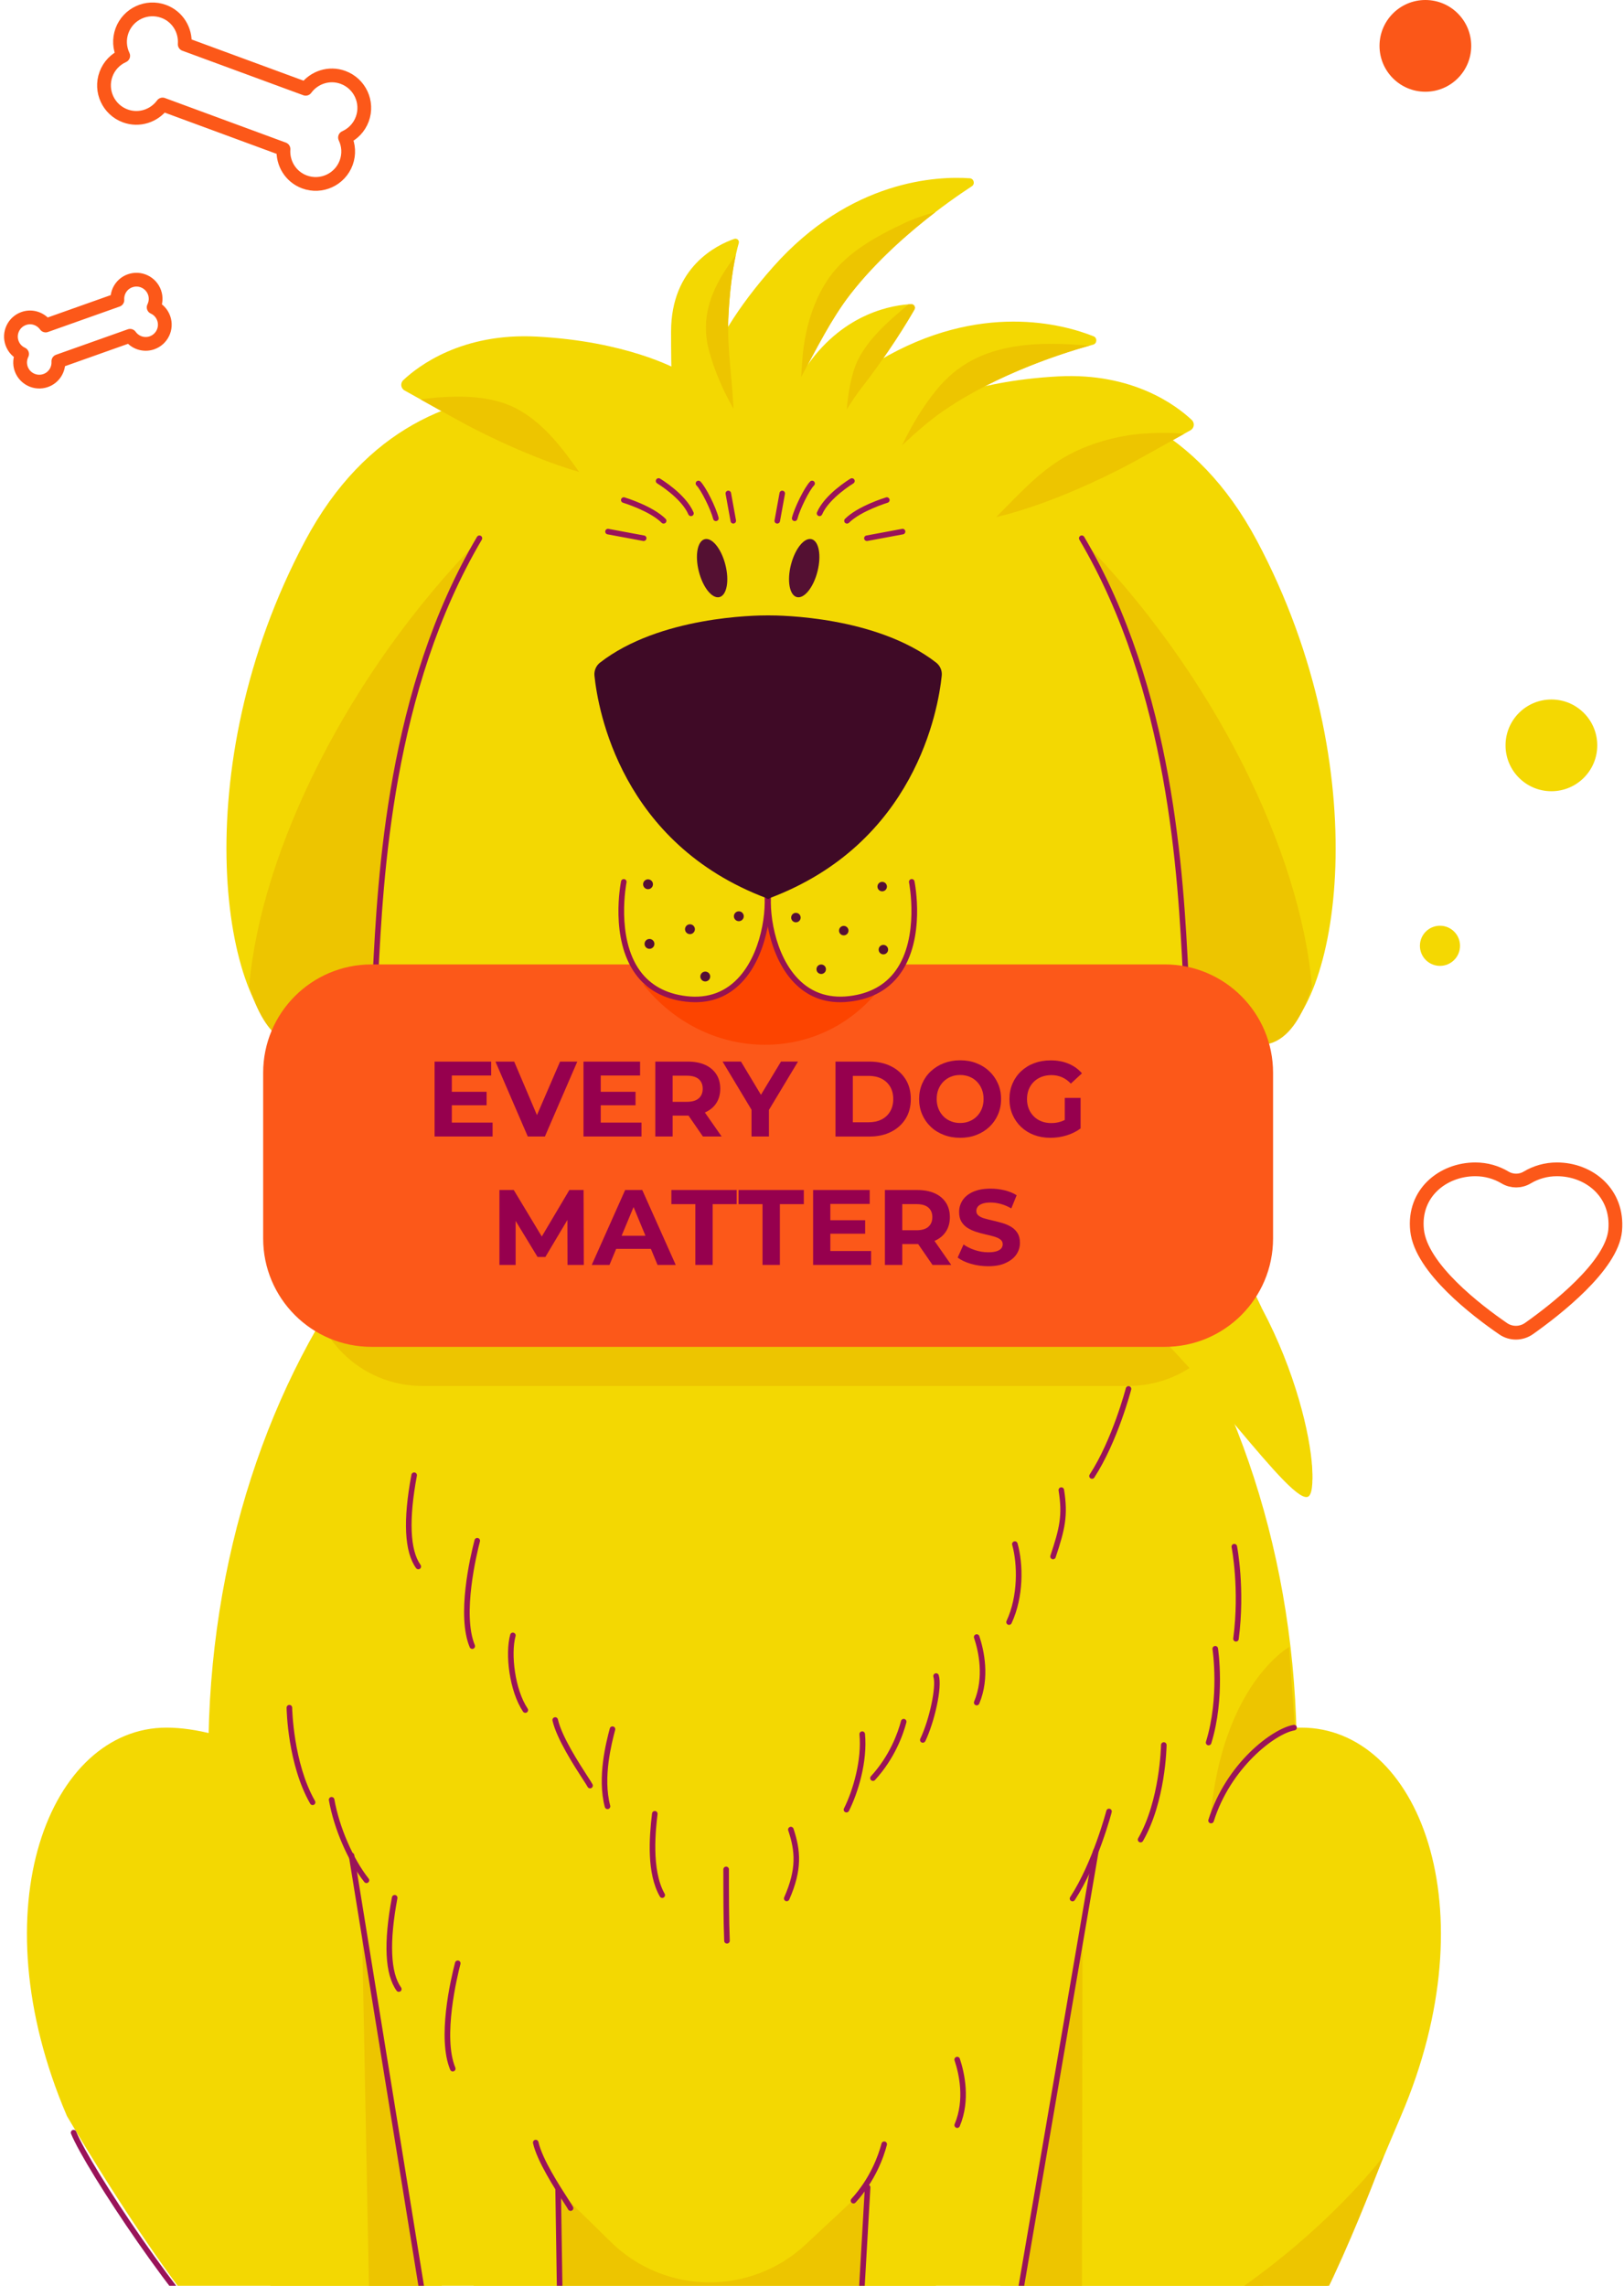 <?xml version="1.0" encoding="utf-8"?>
<svg version="1.1" id="Layer_1" xmlns="http://www.w3.org/2000/svg" xmlns:xlink="http://www.w3.org/1999/xlink" x="0px" y="0px"
	 viewBox="0 0 425 598" style="enable-background:new 0 0 425 598;" xml:space="preserve">
<style type="text/css">
	.st0{clip-path:url(#SVGID_00000019651388198383652590000007503383121113209267_);}
	.st1{fill:#F3D802;}
	.st2{fill:#EDC500;}
	.st3{fill:#991359;}
	.st4{fill:none;stroke:#991359;stroke-width:1.673;stroke-linecap:round;stroke-miterlimit:10;}
	.st5{fill:#FC5819;}
	.st6{fill:#FC4400;}
	.st7{fill:#961251;}
	.st8{fill:#550F34;}
	.st9{fill:#541032;}
	.st10{fill:#3F0A26;}
	
		.st11{clip-path:url(#SVGID_00000019651388198383652590000007503383121113209267_);fill:none;stroke:#FC5819;stroke-width:3.599;stroke-linecap:round;stroke-linejoin:round;stroke-miterlimit:10;}
	
		.st12{clip-path:url(#SVGID_00000019651388198383652590000007503383121113209267_);fill-rule:evenodd;clip-rule:evenodd;fill:#F4D802;}
	
		.st13{clip-path:url(#SVGID_00000019651388198383652590000007503383121113209267_);fill-rule:evenodd;clip-rule:evenodd;fill:#FB5718;}
	.st14{fill:#96004E;}
</style>
<g>
	<defs>
		<rect id="SVGID_1_" width="425" height="598"/>
	</defs>
	<clipPath id="SVGID_00000026133692068410530680000014933172812585672092_">
		<use xlink:href="#SVGID_1_"  style="overflow:visible;"/>
	</clipPath>
	<g id="DOG" style="clip-path:url(#SVGID_00000026133692068410530680000014933172812585672092_);">
		<path class="st1" d="M339.36,459.13c0,102.89,33.51,185.08-142.42,186.29c-155.98,1.09-142.41-83.4-142.41-186.29
			s63.76-186.29,142.42-186.29S339.36,356.25,339.36,459.13z"/>
		<path class="st2" d="M165.07,624.46l-18.9-15.5v-35.83l13.73,13.45c14.09,13.8,36.54,14.06,50.95,0.61l15.92-14.87l-2.44,43.81
			l-18.77,11.29C192.8,635.1,176.58,633.91,165.07,624.46z"/>
		<path class="st1" d="M139.64,306.53c3.11,10.03-19.06,13.11-32.38,19.99c-8.89,4.59-16.66,7.67-20.84,9.21
			c-1.32,0.49-2.59-0.83-2.06-2.13c2.79-6.81,10.53-22.4,25.11-29.14C128.39,295.72,136.73,297.11,139.64,306.53z"/>
		<path class="st1" d="M265.45,307.2c-5.15,13.23,12.58,23.35,28.91,35.34c17.96,13.19,44.29,52.76,48.2,48.85
			s-4.52-50.96-33.87-75.56C287.11,297.74,270.28,294.79,265.45,307.2z"/>
		<path class="st1" d="M133.47,542.52c0,50.73-38.87,78.82-49.51,86.42s-39.52-29.75-66.44-75.34
			c-23.45-54.72-4.34-101.62,26.06-101.62C73.98,451.97,133.47,491.79,133.47,542.52z"/>
		<path class="st3" d="M81.81,472.24c-0.25,0-0.5-0.13-0.63-0.36c-5.89-10.25-6.17-24.5-6.18-25.1c-0.01-0.4,0.31-0.73,0.72-0.74
			h0.01c0.4,0,0.72,0.32,0.73,0.72c0,0.14,0.28,14.48,5.98,24.4c0.2,0.35,0.08,0.79-0.27,0.99
			C82.06,472.21,81.94,472.24,81.81,472.24z"/>
		<path class="st1" d="M250.67,542.52c0,50.73,24.64,91.85,55.04,91.85s40.92-34.15,60.91-80.77
			c23.45-54.72,4.34-101.62-26.06-101.62C310.16,451.97,250.67,491.79,250.67,542.52z"/>
		<path class="st1" d="M115.88,626.55c0,15.63-19.99,18.24-41.04,18.24s-37.78,0.72-37.78-5.21c0-5.94,16.08-26.06,37.13-26.06
			C95.24,613.52,115.88,620.61,115.88,626.55z"/>
		<path class="st1" d="M267.98,628.83c0,15.63,19.99,18.24,41.04,18.24c21.05,0,37.78,0.72,37.78-5.21
			c0-5.94-16.08-26.06-37.13-26.06S267.98,622.89,267.98,628.83z"/>
		<path class="st1" d="M147.15,642.83c-2.6,6.51-5.86,18.89-19.54,23.45c-10.92,3.64-33.57,3.3-33.87-0.65
			c-1.3-16.94,10.53-20.47,15.63-33.22c6.51-16.28,19.19-48.26,24.75-50.16c8.38-2.85,12.38,9.28,12.87,26.87
			C147.3,620.31,151.44,632.09,147.15,642.83z"/>
		<path class="st2" d="M337.35,430.91c0,0-17.59,9.77-20.63,45.16c8.9-22.15,22.15-24.1,22.15-24.1L337.35,430.91z"/>
		<path class="st2" d="M362.11,564.01c0,0-18.67,25.19-53.41,44.73c18.46,7.82,23.23,14.11,23.23,14.11
			C343.43,614.82,362.11,564.01,362.11,564.01z"/>
		<path class="st1" d="M222.71,643.27c2.6,6.51,3.19,13.25,16.5,20.19c10.21,5.33,31.9,6.12,32.2,2.17
			c1.3-16.94-10.53-20.47-15.63-33.22c-6.51-16.28-14.81-54.29-20.37-56.18c-9.07-3.09-10.98,18.9-10.75,37.13
			C224.79,623.52,218.93,633.82,222.71,643.27z"/>
		<path class="st2" d="M94.71,503.11l0.68,35.16l2.03,104.79c7.6-0.43,11.29-6.41,11.29-6.41l6.73-6.41L94.71,503.11z"/>
		<path class="st2" d="M283.29,503.98l-0.22,140.59c-8.14-1.19-13.9-4.99-13.9-4.99l-8.9,0.87L283.29,503.98z"/>
		<path class="st3" d="M60.08,615.77c-0.17,0-0.33-0.06-0.47-0.17c-11.97-10.19-37.15-47.91-41.02-57.38
			c-0.15-0.37,0.03-0.8,0.4-0.95c0.37-0.15,0.8,0.03,0.95,0.4c3.84,9.38,28.77,46.74,40.62,56.83c0.31,0.26,0.34,0.72,0.08,1.02
			C60.49,615.68,60.28,615.77,60.08,615.77z"/>
		<path class="st3" d="M37.06,638.13c-0.11,0-0.23-0.03-0.34-0.08c-0.35-0.19-0.49-0.63-0.3-0.98
			c10.43-19.78,36.18-29.13,36.44-29.22c0.38-0.13,0.79,0.06,0.93,0.44c0.13,0.38-0.06,0.79-0.44,0.93
			c-0.25,0.09-25.48,9.26-35.64,28.53C37.57,637.99,37.32,638.13,37.06,638.13z"/>
		<path class="st3" d="M37.93,642.69c-0.19,0-0.38-0.08-0.52-0.22c-0.28-0.29-0.27-0.75,0.02-1.03l10.86-10.42
			c0.29-0.28,0.75-0.27,1.03,0.02c0.28,0.29,0.27,0.75-0.02,1.03l-10.86,10.42C38.29,642.62,38.11,642.69,37.93,642.69z"/>
		<path class="st3" d="M42.49,644.21c-0.18,0-0.36-0.07-0.5-0.2c-0.29-0.28-0.3-0.74-0.02-1.03l9.99-10.42
			c0.28-0.29,0.74-0.3,1.03-0.02c0.29,0.28,0.3,0.74,0.02,1.03l-9.99,10.42C42.87,644.14,42.68,644.21,42.49,644.21z"/>
		<path class="st3" d="M344.74,644.43c-0.18,0-0.36-0.07-0.5-0.2l-10.86-10.42c-0.29-0.28-0.3-0.74-0.02-1.03
			c0.28-0.29,0.74-0.3,1.03-0.02l10.86,10.42c0.29,0.28,0.3,0.74,0.02,1.03C345.12,644.35,344.93,644.43,344.74,644.43z"/>
		<path class="st3" d="M338.22,646.82c-0.18,0-0.36-0.07-0.5-0.2l-10.42-9.99c-0.29-0.28-0.3-0.74-0.02-1.03
			c0.28-0.29,0.74-0.3,1.03-0.02l10.42,9.99c0.29,0.28,0.3,0.74,0.02,1.03C338.6,646.74,338.41,646.82,338.22,646.82z"/>
		<path class="st3" d="M103.72,642.04c-0.19,0-0.38-0.08-0.53-0.23c-0.28-0.29-0.26-0.75,0.03-1.03l11.45-10.81L91.28,485.53
			c-0.06-0.4,0.21-0.77,0.6-0.83c0.39-0.07,0.77,0.21,0.83,0.6l23.51,145.21l-12.01,11.34C104.08,641.97,103.9,642.04,103.72,642.04
			z"/>
		<path class="st3" d="M147.15,643.56c-0.4,0-0.72-0.32-0.73-0.72l-1.09-70.13c-0.01-0.4,0.31-0.73,0.72-0.74
			c0.42-0.02,0.73,0.32,0.74,0.72l1.09,70.13c0.01,0.4-0.31,0.73-0.72,0.74H147.15z"/>
		<path class="st3" d="M93.73,665.71c-0.17,0-0.35-0.06-0.49-0.19c-0.3-0.27-0.32-0.73-0.05-1.03l11.73-13.03
			c0.27-0.3,0.73-0.32,1.03-0.05c0.3,0.27,0.32,0.73,0.05,1.03l-11.73,13.03C94.13,665.62,93.93,665.71,93.73,665.71z"/>
		<path class="st3" d="M98.94,668.75c-0.17,0-0.34-0.06-0.47-0.18c-0.3-0.26-0.34-0.72-0.08-1.02l10.42-12.16
			c0.26-0.3,0.72-0.34,1.02-0.08s0.34,0.72,0.08,1.02L99.5,668.49C99.35,668.66,99.15,668.75,98.94,668.75z"/>
		<path class="st3" d="M271.13,667.23c-0.2,0-0.4-0.08-0.54-0.24l-11.72-13.03c-0.27-0.3-0.24-0.76,0.05-1.03
			c0.3-0.27,0.76-0.24,1.03,0.05l11.72,13.03c0.27,0.3,0.24,0.76-0.05,1.03C271.48,667.16,271.3,667.23,271.13,667.23z"/>
		<path class="st3" d="M264.18,668.75c-0.2,0-0.41-0.09-0.55-0.25l-10.42-12.16c-0.26-0.31-0.23-0.76,0.08-1.02s0.76-0.23,1.02,0.08
			l10.42,12.16c0.26,0.31,0.23,0.76-0.08,1.02C264.52,668.69,264.35,668.75,264.18,668.75z"/>
		<path class="st3" d="M260.06,640.95c-0.04,0-0.08,0-0.12-0.01c-0.4-0.07-0.66-0.44-0.59-0.84l26.71-155.9
			c0.07-0.4,0.44-0.66,0.84-0.59s0.66,0.44,0.59,0.84l-26.71,155.9C260.71,640.7,260.4,640.95,260.06,640.95z"/>
		<path class="st3" d="M222.93,644.64c-0.01,0-0.03,0-0.04,0c-0.4-0.02-0.71-0.37-0.68-0.77l4.12-71.65c0.02-0.4,0.39-0.7,0.77-0.68
			c0.4,0.02,0.71,0.37,0.68,0.77l-4.12,71.65C223.63,644.35,223.31,644.64,222.93,644.64z"/>
		<path class="st3" d="M331.69,623.34c-0.32,0-0.73-0.32-1.56-0.97c-3.04-2.37-12.29-9.59-21.25-12.95
			c-0.38-0.14-0.57-0.56-0.42-0.93c0.14-0.38,0.56-0.57,0.94-0.42c9.17,3.44,18.55,10.76,21.63,13.17c0.11,0.09,0.22,0.17,0.32,0.25
			c0.16,0.02,0.32,0.08,0.45,0.21c0.38,0.38,0.84,0.84,0.37,1.37C332,623.25,331.86,623.34,331.69,623.34z"/>
		<path class="st3" d="M316.94,477.02c-0.07,0-0.14-0.01-0.22-0.03c-0.38-0.12-0.6-0.53-0.48-0.91
			c4.65-14.83,16.79-23.9,22.29-24.82c0.4-0.07,0.77,0.2,0.84,0.6s-0.2,0.77-0.6,0.84c-5.03,0.84-16.73,9.76-21.14,23.82
			C317.54,476.82,317.25,477.02,316.94,477.02z"/>
		<path class="st4" d="M186.23,374.24"/>
		<path class="st3" d="M323.46,429.47c-0.03,0-0.06,0-0.09-0.01c-0.4-0.05-0.68-0.42-0.63-0.81c1.7-12.96-0.41-23.76-0.43-23.87
			c-0.08-0.39,0.18-0.78,0.57-0.85s0.78,0.18,0.85,0.57c0.02,0.11,2.17,11.13,0.44,24.34C324.13,429.2,323.82,429.47,323.46,429.47z
			"/>
		<path class="st3" d="M316.29,456.61c-0.07,0-0.14-0.01-0.21-0.03c-0.38-0.12-0.6-0.52-0.48-0.91c3.6-11.64,1.73-24.09,1.71-24.21
			c-0.06-0.4,0.21-0.77,0.61-0.83c0.39-0.07,0.77,0.21,0.83,0.61c0.02,0.13,1.94,12.9-1.76,24.86
			C316.89,456.41,316.6,456.61,316.29,456.61z"/>
		<path class="st3" d="M298.49,482.01c-0.12,0-0.25-0.03-0.36-0.1c-0.35-0.2-0.47-0.64-0.27-0.99c5.7-9.92,5.98-24.26,5.98-24.4
			c0.01-0.4,0.33-0.72,0.73-0.72h0.01c0.4,0.01,0.72,0.34,0.72,0.74c-0.01,0.6-0.29,14.85-6.18,25.1
			C298.98,481.88,298.74,482.01,298.49,482.01z"/>
		<path class="st3" d="M280.68,497.43c-0.14,0-0.27-0.04-0.4-0.12c-0.34-0.22-0.43-0.67-0.21-1c5.95-9.13,9.42-22.45,9.46-22.58
			c0.1-0.39,0.49-0.63,0.88-0.52c0.39,0.1,0.62,0.5,0.52,0.88c-0.03,0.14-3.57,13.68-9.65,23.01
			C281.15,497.31,280.92,497.43,280.68,497.43z"/>
		<path class="st3" d="M250.5,556.71c-0.09,0-0.19-0.02-0.28-0.06c-0.37-0.16-0.54-0.58-0.39-0.95c2.68-6.39,1.14-13.17-0.02-16.64
			c-0.13-0.38,0.08-0.79,0.46-0.92s0.79,0.08,0.92,0.46c1.22,3.67,2.84,10.83-0.02,17.66C251.05,556.54,250.79,556.71,250.5,556.71z
			"/>
		<path class="st3" d="M149.32,578.42c-0.27,0-0.52-0.15-0.65-0.4c-0.12-0.25-0.59-0.97-1.18-1.88c-2.26-3.48-6.95-10.73-8-15.44
			c-0.09-0.39,0.16-0.78,0.55-0.87c0.39-0.09,0.78,0.16,0.87,0.55c0.99,4.46,5.59,11.56,7.8,14.97c0.66,1.02,1.1,1.7,1.26,2.02
			c0.18,0.36,0.03,0.8-0.32,0.97C149.54,578.39,149.43,578.42,149.32,578.42z"/>
		<path class="st3" d="M223.36,576.47c-0.17,0-0.35-0.06-0.49-0.19c-0.3-0.27-0.32-0.73-0.05-1.03c4.97-5.44,7.06-11.39,7.87-14.46
			c0.1-0.39,0.5-0.62,0.89-0.52s0.62,0.5,0.52,0.89c-0.84,3.2-3.02,9.4-8.2,15.07C223.75,576.39,223.56,576.47,223.36,576.47z"/>
		<path class="st3" d="M118.49,541.94c-0.28,0-0.55-0.17-0.67-0.45c-3.45-8.28,0.1-23.55,1.27-28.04c0.1-0.39,0.51-0.62,0.89-0.52
			c0.39,0.1,0.62,0.5,0.52,0.89c-0.81,3.11-4.69,19.05-1.34,27.11c0.15,0.37-0.02,0.8-0.39,0.95
			C118.67,541.92,118.58,541.94,118.49,541.94z"/>
		<path class="st3" d="M104.37,521.1c-0.23,0-0.45-0.11-0.59-0.3c-3.05-4.24-3.46-12.46-1.21-24.44c0.07-0.39,0.45-0.65,0.85-0.58
			c0.39,0.07,0.65,0.45,0.58,0.85c-2.14,11.41-1.81,19.48,0.96,23.33c0.23,0.33,0.16,0.78-0.16,1.01
			C104.67,521.05,104.52,521.1,104.37,521.1z"/>
		<path class="st3" d="M95.91,492.65c-0.21,0-0.43-0.09-0.57-0.28c-4.23-5.34-7.95-13.93-9.27-21.39c-0.07-0.4,0.19-0.77,0.59-0.84
			c0.4-0.06,0.77,0.2,0.84,0.59c1.28,7.24,4.88,15.57,8.97,20.74c0.25,0.31,0.2,0.77-0.12,1.02
			C96.22,492.6,96.06,492.65,95.91,492.65z"/>
		<path class="st2" d="M110.52,362.6h184.79c7.07,0,13.91-2.54,19.27-7.15l15.53-13.38c0,0-16.98-37.15-30.66-48.93l15.13-23.76
			c-5.36-4.62-12.19-7.15-19.27-7.15H110.52c-16.3,0-29.52,13.22-29.52,29.52v41.33C81,349.38,94.21,362.6,110.52,362.6z"/>
		<path class="st1" d="M265.45,306.22c-5.15,13.23,12.58,23.35,28.91,35.34c17.96,13.19,44.29,52.76,48.2,48.85
			s-4.52-50.96-33.87-75.56C287.11,296.76,270.28,293.81,265.45,306.22z"/>
		<path class="st3" d="M285.78,386.88c-0.14,0-0.27-0.04-0.4-0.12c-0.34-0.22-0.43-0.67-0.21-1c5.94-9.13,9.42-22.45,9.46-22.58
			c0.1-0.39,0.5-0.62,0.88-0.52c0.39,0.1,0.62,0.5,0.52,0.88c-0.03,0.14-3.57,13.69-9.65,23.01
			C286.25,386.77,286.02,386.88,285.78,386.88z"/>
		<path class="st3" d="M275.58,407.94c-0.08,0-0.15-0.01-0.23-0.04c-0.38-0.13-0.59-0.54-0.46-0.92c2.39-7.18,3.2-10.5,2.14-17.03
			c-0.06-0.4,0.21-0.77,0.6-0.83c0.4-0.06,0.77,0.21,0.83,0.6c1.1,6.81,0.22,10.45-2.2,17.72
			C276.17,407.75,275.88,407.94,275.58,407.94z"/>
		<path class="st3" d="M264.07,425.1c-0.1,0-0.21-0.02-0.31-0.07c-0.36-0.17-0.52-0.6-0.35-0.96c3.03-6.49,2.89-14.87,1.48-19.91
			c-0.11-0.39,0.12-0.79,0.5-0.9c0.39-0.11,0.79,0.12,0.9,0.5c1.53,5.47,1.64,14.05-1.56,20.91
			C264.6,424.94,264.34,425.1,264.07,425.1z"/>
		<path class="st3" d="M255.6,446.16c-0.09,0-0.19-0.02-0.28-0.06c-0.37-0.16-0.54-0.58-0.39-0.95c2.68-6.39,1.14-13.17-0.02-16.64
			c-0.13-0.38,0.08-0.79,0.46-0.92s0.79,0.08,0.92,0.46c1.22,3.67,2.84,10.83-0.02,17.66C256.15,445.99,255.88,446.16,255.6,446.16z
			"/>
		<path class="st3" d="M241.49,455.93c-0.11,0-0.21-0.02-0.31-0.07c-0.36-0.17-0.51-0.61-0.34-0.97c2.39-5,4.22-13.63,3.44-16.19
			c-0.12-0.38,0.1-0.79,0.48-0.91c0.39-0.12,0.79,0.1,0.91,0.48c0.98,3.19-1.15,12.3-3.51,17.25
			C242.02,455.78,241.76,455.93,241.49,455.93z"/>
		<path class="st3" d="M221.51,474.17c-0.11,0-0.22-0.02-0.32-0.08c-0.36-0.18-0.5-0.62-0.32-0.97c2.46-4.92,4.67-12.82,4.05-19.37
			c-0.04-0.4,0.26-0.75,0.66-0.79c0.39-0.03,0.75,0.26,0.79,0.66c0.68,7.3-1.83,15.42-4.2,20.15
			C222.03,474.02,221.78,474.17,221.51,474.17z"/>
		<path class="st3" d="M205.88,497.4c-0.1,0-0.2-0.02-0.29-0.06c-0.37-0.16-0.53-0.59-0.37-0.96c3.28-7.44,2.88-12.05,1.06-17.5
			c-0.13-0.38,0.08-0.79,0.46-0.92s0.79,0.08,0.92,0.46c1.88,5.64,2.35,10.7-1.11,18.54C206.42,497.24,206.16,497.4,205.88,497.4z"
			/>
		<path class="st3" d="M190.24,508.47c-0.39,0-0.71-0.31-0.72-0.7c-0.22-5.23-0.22-13.02-0.22-18.7c0-0.4,0.33-0.73,0.73-0.73
			s0.73,0.33,0.73,0.73c0,5.68,0,13.45,0.22,18.64c0.02,0.4-0.3,0.74-0.7,0.76C190.27,508.47,190.25,508.47,190.24,508.47z"/>
		<path class="st3" d="M173.31,496.53c-0.25,0-0.5-0.13-0.63-0.37c-3.45-6.03-2.82-15.29-2.04-21.73c0.05-0.4,0.4-0.67,0.81-0.63
			c0.4,0.05,0.68,0.41,0.63,0.81c-0.43,3.59-1.74,14.52,1.86,20.83c0.2,0.35,0.08,0.79-0.27,0.99
			C173.56,496.5,173.43,496.53,173.31,496.53z"/>
		<path class="st3" d="M158.98,473.3c-0.32,0-0.61-0.22-0.7-0.54c-2.06-7.79,0.38-17.07,1.3-20.56c0.1-0.39,0.5-0.62,0.89-0.52
			s0.62,0.5,0.52,0.89c-0.89,3.39-3.27,12.41-1.3,19.82c0.1,0.39-0.13,0.78-0.52,0.89C159.1,473.29,159.04,473.3,158.98,473.3z"/>
		<path class="st3" d="M154.42,467.87c-0.27,0-0.52-0.15-0.65-0.4c-0.12-0.25-0.59-0.97-1.18-1.88c-2.26-3.48-6.95-10.73-8-15.44
			c-0.09-0.39,0.16-0.78,0.55-0.87s0.78,0.16,0.87,0.55c0.99,4.46,5.59,11.56,7.8,14.97c0.66,1.02,1.1,1.7,1.26,2.02
			c0.18,0.36,0.03,0.79-0.32,0.97C154.64,467.85,154.53,467.87,154.42,467.87z"/>
		<path class="st3" d="M228.46,465.92c-0.17,0-0.35-0.06-0.49-0.19c-0.3-0.27-0.32-0.73-0.05-1.03c4.97-5.44,7.06-11.39,7.87-14.46
			c0.1-0.39,0.5-0.62,0.89-0.52s0.62,0.5,0.52,0.89c-0.84,3.2-3.02,9.4-8.2,15.07C228.85,465.84,228.66,465.92,228.46,465.92z"/>
		<path class="st3" d="M137.48,448.11c-0.23,0-0.47-0.11-0.61-0.32c-3.59-5.39-4.73-15.07-3.35-20.13c0.1-0.39,0.5-0.62,0.89-0.51
			s0.62,0.5,0.51,0.89c-1.27,4.66-0.17,13.96,3.16,18.95c0.22,0.33,0.13,0.78-0.2,1.01C137.76,448.07,137.62,448.11,137.48,448.11z"
			/>
		<path class="st3" d="M123.59,431.39c-0.28,0-0.55-0.17-0.67-0.45c-3.45-8.28,0.1-23.55,1.27-28.04c0.1-0.39,0.51-0.62,0.89-0.52
			c0.39,0.1,0.62,0.5,0.52,0.89c-0.81,3.11-4.69,19.05-1.34,27.11c0.15,0.37-0.02,0.8-0.39,0.95
			C123.77,431.38,123.68,431.39,123.59,431.39z"/>
		<path class="st3" d="M109.47,410.55c-0.23,0-0.45-0.11-0.59-0.3c-3.05-4.24-3.46-12.46-1.21-24.44c0.07-0.39,0.45-0.65,0.85-0.58
			c0.39,0.07,0.65,0.45,0.58,0.85c-2.14,11.41-1.81,19.48,0.96,23.33c0.23,0.33,0.16,0.78-0.16,1.01
			C109.77,410.5,109.62,410.55,109.47,410.55z"/>
		<path class="st1" d="M300.03,209.21c0,55.04,23.45,99.01-99.66,99.66c-109.16,0.58-99.66-44.62-99.66-99.66
			s44.62-99.66,99.66-99.66S300.03,154.17,300.03,209.21z"/>
		<path class="st1" d="M174.31,108.9c0,0-62.53-27.36-94.45,32.57s-21.5,123.76-3.91,130.93s40.39-46.25,40.39-46.25L174.31,108.9z"
			/>
		<path class="st1" d="M234.49,108.9c0,0,62.53-27.36,94.45,32.57s21.5,123.76,3.91,130.93c-17.59,7.17-40.39-46.25-40.39-46.25
			L234.49,108.9z"/>
		<path class="st2" d="M125.46,141.14c-34.52,35.18-57.21,81.53-60.25,116.93c10.42,33.22,32.24,1.95,32.24,1.95
			S99.73,178.92,125.46,141.14z"/>
		<path class="st2" d="M283.09,141.14c34.52,35.18,57.21,81.53,60.25,116.93c-10.42,33.22-32.24,1.95-32.24,1.95
			S308.82,178.92,283.09,141.14z"/>
		<path class="st1" d="M123.52,221.28c9.13,5.18,1.29,26.05-3.71,40.19c-5,14.14-15.89,22.21-15.89,22.21s-10.79-14.96-2.99-34.29
			C108.74,230.06,114.95,216.41,123.52,221.28z"/>
		<path class="st3" d="M98.1,259.12c-0.01,0-0.03,0-0.04,0c-0.4-0.02-0.71-0.36-0.69-0.76l0.16-3.18
			c1.32-26.17,3.77-74.89,27.3-114.73c0.2-0.34,0.65-0.46,1-0.26c0.35,0.2,0.46,0.65,0.26,1c-23.34,39.53-25.78,88.01-27.1,114.06
			l-0.16,3.18C98.8,258.82,98.48,259.12,98.1,259.12z"/>
		<path class="st3" d="M310.45,259.12c-0.38,0-0.7-0.3-0.72-0.69l-0.16-3.18c-1.31-26.05-3.75-74.53-27.1-114.06
			c-0.2-0.35-0.09-0.79,0.26-1c0.35-0.2,0.79-0.09,1,0.26c23.52,39.84,25.98,88.55,27.3,114.73l0.16,3.18
			c0.02,0.4-0.29,0.74-0.69,0.76C310.48,259.12,310.46,259.12,310.45,259.12z"/>
		<path class="st1" d="M284.01,216.07c-9.13,5.18,4.91,22.6,9.91,36.74s10.48,24.07,10.48,24.07s9.99-13.37,2.19-32.7
			C298.8,224.85,292.59,211.2,284.01,216.07z"/>
		<path class="st1" d="M139.64,305.55c3.11,10.03-19.06,13.11-32.38,19.99c-8.89,4.59-16.66,7.67-20.84,9.21
			c-1.32,0.49-2.59-0.83-2.06-2.13c2.79-6.81,10.53-22.4,25.11-29.14C128.39,294.74,136.73,296.14,139.64,305.55z"/>
		<path class="st5" d="M304.81,352.36H97.22c-15.66,0-28.35-12.69-28.35-28.35v-43.35c0-15.66,12.69-28.35,28.35-28.35h207.59
			c15.66,0,28.35,12.69,28.35,28.35v43.35C333.16,339.67,320.47,352.36,304.81,352.36z"/>
		<path class="st6" d="M168.23,257.41c16.07,20.41,45.38,21.28,61.23,2.17c-27.79,9.55-28.44-24.1-28.44-24.1
			S199.06,272.83,168.23,257.41z"/>
		<path class="st1" d="M163.24,230.71c0,0-5.68,28.01,16.28,30.62c19.22,2.28,22.8-22.8,20.84-29.96"/>
		<path class="st7" d="M181.96,262.2c-0.82,0-1.66-0.05-2.52-0.15c-5.74-0.68-10.16-3.12-13.15-7.25
			c-6.7-9.25-3.88-23.63-3.76-24.23c0.08-0.39,0.45-0.65,0.86-0.57c0.39,0.08,0.65,0.46,0.57,0.86c-0.03,0.14-2.81,14.37,3.51,23.1
			c2.74,3.78,6.82,6.02,12.14,6.65c5.72,0.68,10.46-1.1,14.07-5.28c6.22-7.22,7.21-19.31,5.99-23.77c-0.11-0.39,0.12-0.79,0.51-0.89
			c0.38-0.11,0.78,0.12,0.89,0.51c1.29,4.72,0.26,17.5-6.29,25.1C191.38,260.21,187.07,262.2,181.96,262.2z"/>
		<path class="st1" d="M238.61,230.71c0,0,5.67,28.01-16.28,30.62c-19.22,2.28-22.8-22.8-20.84-29.96"/>
		<path class="st7" d="M219.89,262.2c-5.12,0-9.42-1.99-12.82-5.93c-6.55-7.6-7.58-20.38-6.29-25.1c0.11-0.39,0.51-0.62,0.89-0.51
			c0.39,0.11,0.62,0.5,0.51,0.89c-1.22,4.46-0.23,16.55,5.99,23.77c3.6,4.18,8.34,5.96,14.07,5.28c5.32-0.63,9.4-2.87,12.14-6.65
			c6.32-8.73,3.54-22.96,3.51-23.1c-0.08-0.39,0.18-0.78,0.57-0.86c0.4-0.08,0.78,0.17,0.86,0.57c0.12,0.61,2.94,14.98-3.76,24.23
			c-2.99,4.13-7.41,6.57-13.15,7.25C221.55,262.15,220.71,262.2,219.89,262.2z"/>
		<path class="st1" d="M121.55,110.85c-1.03-0.51-11.34-6.28-15.68-8.7c-1-0.56-1.16-1.92-0.33-2.7
			c3.95-3.72,15.37-12.42,34.9-11.39c23.37,1.23,36.29,8.26,37.66,9.05c0.09,0.05,0.16,0.1,0.24,0.16
			c1.38,1.15,14.83,12.94,1.84,25.31C166.49,135.6,121.55,110.85,121.55,110.85z"/>
		<path class="st1" d="M295.87,121.27c1.03-0.51,11.36-6.29,15.69-8.71c0.99-0.56,1.15-1.91,0.32-2.69
			c-3.94-3.72-15.37-12.43-34.91-11.4c-23.37,1.23-36.29,8.27-37.66,9.05c-0.09,0.05-0.16,0.1-0.23,0.16
			c-1.38,1.15-14.83,12.94-1.84,25.31C250.92,146.03,295.87,121.27,295.87,121.27z"/>
		<path class="st1" d="M186.04,121.27c10.41-1.39,3.91-22.8,4.56-37.78c0.47-10.75,1.94-17.14,2.74-19.89
			c0.2-0.71-0.48-1.34-1.18-1.1c-4.53,1.57-16.54,7.33-16.54,24.25C175.61,107.59,176.26,122.58,186.04,121.27z"/>
		<path class="st1" d="M199.96,129.61c9.3,4.88,16.37-16.35,25.56-28.2c7.13-9.19,11.98-17.26,13.79-20.42
			c0.37-0.65-0.12-1.44-0.86-1.41c-4.51,0.2-17.28,2.05-27.04,15.82C199.36,112.42,191.23,125.02,199.96,129.61z"/>
		<path class="st1" d="M190.04,115.32c13.08,5.51,20.04-22.35,32.48-38.34c10.67-13.72,25.7-24.27,31.8-28.24
			c0.92-0.6,0.55-2.03-0.55-2.1c-8.34-0.58-31.14,0.28-51.44,23.18C183.64,90.89,177.76,110.15,190.04,115.32z"/>
		<path class="st1" d="M204.51,133.85c10.76,9.25,25.92-15.14,42.66-26.55c14.34-9.77,31.84-15.21,38.89-17.13
			c1.07-0.29,1.15-1.78,0.12-2.19c-7.79-3.11-29.73-9.24-56.04,6.32C205.9,108.63,194.41,125.17,204.51,133.85z"/>
		<path class="st8" d="M170.88,231.34c0,0.71-0.58,1.29-1.29,1.29c-0.71,0-1.29-0.58-1.29-1.29c0-0.71,0.58-1.29,1.29-1.29
			C170.31,230.06,170.88,230.63,170.88,231.34z"/>
		<path class="st8" d="M194.64,239.71c0,0.71-0.58,1.29-1.29,1.29c-0.71,0-1.29-0.58-1.29-1.29c0-0.71,0.58-1.29,1.29-1.29
			C194.07,238.42,194.64,239,194.64,239.71z"/>
		<path class="st8" d="M185.86,255.48c0,0.71-0.58,1.29-1.29,1.29c-0.71,0-1.29-0.58-1.29-1.29s0.58-1.29,1.29-1.29
			C185.29,254.19,185.86,254.77,185.86,255.48z"/>
		<path class="st8" d="M181.85,243.1c0,0.71-0.58,1.29-1.29,1.29c-0.71,0-1.29-0.58-1.29-1.29c0-0.71,0.58-1.29,1.29-1.29
			C181.28,241.81,181.85,242.39,181.85,243.1z"/>
		<path class="st8" d="M171.26,246.94c0,0.71-0.58,1.29-1.29,1.29c-0.71,0-1.29-0.58-1.29-1.29c0-0.71,0.58-1.29,1.29-1.29
			C170.68,245.65,171.26,246.23,171.26,246.94z"/>
		<path class="st8" d="M229.63,231.95c0,0.69,0.56,1.24,1.24,1.24c0.69,0,1.24-0.56,1.24-1.24c0-0.69-0.56-1.24-1.24-1.24
			C230.18,230.71,229.63,231.26,229.63,231.95z"/>
		<path class="st8" d="M207.05,240.06c0,0.69,0.56,1.24,1.24,1.24c0.69,0,1.24-0.56,1.24-1.24c0-0.69-0.56-1.24-1.24-1.24
			C207.61,238.81,207.05,239.37,207.05,240.06z"/>
		<path class="st8" d="M213.67,253.57c0,0.69,0.56,1.24,1.24,1.24c0.69,0,1.24-0.56,1.24-1.24c0-0.69-0.56-1.24-1.24-1.24
			C214.22,252.32,213.67,252.88,213.67,253.57z"/>
		<path class="st8" d="M219.57,243.47c0,0.69,0.56,1.24,1.24,1.24c0.69,0,1.24-0.56,1.24-1.24s-0.56-1.24-1.24-1.24
			C220.12,242.23,219.57,242.78,219.57,243.47z"/>
		<path class="st8" d="M229.94,248.44c0,0.69,0.56,1.24,1.24,1.24s1.24-0.56,1.24-1.24s-0.56-1.24-1.24-1.24
			S229.94,247.75,229.94,248.44z"/>
		<path class="st9" d="M189.83,147.75c1.07,4.18,0.38,7.97-1.54,8.46s-4.34-2.51-5.4-6.69c-1.07-4.18-0.38-7.97,1.54-8.46
			C186.35,140.57,188.77,143.56,189.83,147.75z"/>
		<path class="st9" d="M206.99,147.75c-1.07,4.18-0.38,7.97,1.54,8.46s4.34-2.51,5.4-6.69c1.07-4.18,0.38-7.97-1.54-8.46
			C210.47,140.57,208.06,143.56,206.99,147.75z"/>
		<path class="st3" d="M168.45,141.54c-0.04,0-0.09,0-0.13-0.01l-9.34-1.74c-0.39-0.07-0.65-0.45-0.58-0.85
			c0.07-0.39,0.45-0.66,0.85-0.58l9.34,1.74c0.39,0.07,0.65,0.45,0.58,0.85C169.1,141.3,168.79,141.54,168.45,141.54z"/>
		<path class="st3" d="M173.66,136.98c-0.19,0-0.37-0.07-0.51-0.21c-3.09-3.09-10.05-5.23-10.12-5.25c-0.38-0.12-0.6-0.52-0.48-0.91
			c0.12-0.38,0.53-0.6,0.91-0.48c0.3,0.09,7.38,2.26,10.73,5.61c0.28,0.28,0.28,0.74,0,1.03
			C174.03,136.91,173.84,136.98,173.66,136.98z"/>
		<path class="st3" d="M180.82,135.03c-0.28,0-0.55-0.17-0.67-0.44c-1.84-4.29-8.11-8.09-8.17-8.13c-0.34-0.21-0.46-0.65-0.25-1
			c0.21-0.34,0.65-0.45,1-0.25c0.27,0.16,6.74,4.08,8.76,8.81c0.16,0.37-0.01,0.8-0.38,0.95
			C181.02,135.01,180.92,135.03,180.82,135.03z"/>
		<path class="st3" d="M187.34,136.33c-0.33,0-0.62-0.22-0.7-0.55c-0.62-2.47-3.15-7.56-4.37-8.78c-0.28-0.28-0.28-0.74,0-1.03
			c0.28-0.28,0.74-0.28,1.03,0c1.4,1.4,4.06,6.7,4.75,9.46c0.1,0.39-0.14,0.78-0.53,0.88C187.46,136.32,187.4,136.33,187.34,136.33z
			"/>
		<path class="st3" d="M191.9,136.98c-0.34,0-0.65-0.25-0.71-0.6l-1.3-7.16c-0.07-0.39,0.19-0.77,0.58-0.84
			c0.39-0.07,0.77,0.19,0.84,0.58l1.3,7.16c0.07,0.39-0.19,0.77-0.58,0.84C191.98,136.98,191.94,136.98,191.9,136.98z"/>
		<path class="st3" d="M226.86,141.54c-0.34,0-0.65-0.24-0.71-0.59c-0.07-0.39,0.19-0.77,0.58-0.85l9.34-1.74
			c0.4-0.08,0.77,0.19,0.85,0.58c0.07,0.39-0.19,0.77-0.58,0.85l-9.34,1.74C226.94,141.54,226.9,141.54,226.86,141.54z"/>
		<path class="st3" d="M221.65,136.98c-0.19,0-0.37-0.07-0.51-0.21c-0.28-0.28-0.28-0.74,0-1.03c3.35-3.35,10.43-5.52,10.73-5.61
			c0.38-0.12,0.79,0.1,0.91,0.48c0.12,0.38-0.1,0.79-0.48,0.91c-0.07,0.02-7.03,2.16-10.12,5.25
			C222.02,136.91,221.83,136.98,221.65,136.98z"/>
		<path class="st3" d="M214.48,135.03c-0.1,0-0.19-0.02-0.29-0.06c-0.37-0.16-0.54-0.58-0.38-0.95c2.02-4.72,8.49-8.64,8.76-8.8
			c0.34-0.2,0.79-0.09,1,0.25s0.09,0.79-0.25,1c-0.06,0.04-6.34,3.84-8.18,8.13C215.03,134.86,214.76,135.03,214.48,135.03z"/>
		<path class="st3" d="M207.97,136.33c-0.06,0-0.12-0.01-0.18-0.02c-0.39-0.1-0.63-0.49-0.53-0.88c0.69-2.76,3.35-8.06,4.75-9.46
			c0.28-0.28,0.74-0.28,1.03,0c0.28,0.28,0.28,0.74,0,1.03c-1.22,1.22-3.75,6.31-4.37,8.78
			C208.59,136.11,208.29,136.33,207.97,136.33z"/>
		<path class="st3" d="M203.41,136.98c-0.04,0-0.09,0-0.13-0.01c-0.4-0.07-0.66-0.45-0.58-0.84l1.3-7.16
			c0.07-0.4,0.45-0.66,0.84-0.58c0.4,0.07,0.66,0.45,0.58,0.84l-1.3,7.16C204.06,136.74,203.75,136.98,203.41,136.98z"/>
		<path class="st2" d="M136.29,107.52c-6.29-3.75-13.96-4.05-21.09-3.58c-1.71,0.11-3.4,0.31-5.08,0.59
			c4.76,2.66,10.66,5.94,11.42,6.32c0,0,14.82,8.16,30.03,12.64C147.27,117.4,142.81,111.41,136.29,107.52z"/>
		<path class="st2" d="M299.13,113.45c-6.6,0.49-14.38,2.54-20.73,6.26c-6.78,3.98-12.14,10-17.69,15.56
			c16.82-3.9,35.16-14,35.16-14c0.91-0.45,9.11-5.03,13.98-7.75C306.18,113.09,302.25,113.22,299.13,113.45z"/>
		<path class="st2" d="M191.95,106.94c-0.29-7.3-1.68-16.14-1.36-23.45c0.34-7.77,1.2-13.26,1.95-16.74
			c-1.19,1.66-2.38,3.31-3.44,5.07c-3.84,6.34-5.51,12.77-3.52,20.04C186.99,97.01,189.23,102.17,191.95,106.94z"/>
		<path class="st2" d="M238.44,79.59c-0.21,0.01-0.44,0.02-0.69,0.04c-5.48,4.58-12.06,10.22-14.23,17.02
			c-1.06,3.34-1.63,6.87-1.92,10.45c1.27-2.02,2.57-3.96,3.91-5.69c7.13-9.19,11.98-17.26,13.79-20.42
			C239.68,80.35,239.19,79.55,238.44,79.59z"/>
		<path class="st2" d="M236.59,58.41c-6.97,3.26-14.78,7.52-19.38,13.91c-4.31,5.98-6.54,13.67-7.17,20.95
			c-0.16,1.78-0.28,3.57-0.38,5.37c3.91-7.22,7.96-15.35,12.86-21.65c6.81-8.76,15.4-16.22,22.3-21.51
			C242,56.23,239.24,57.16,236.59,58.41z"/>
		<path class="st2" d="M265.78,90.62c-8.49,1.35-15.2,4.66-20.65,11.32c-3.68,4.5-6.59,9.42-9.06,14.57
			c3.6-3.38,7.31-6.63,11.11-9.22c13.7-9.34,30.29-14.72,37.88-16.85C278.61,89.89,272.12,89.61,265.78,90.62z"/>
		<path class="st10" d="M246.45,176.79c0.14-1.32-0.41-2.62-1.46-3.44c-15.61-12.11-40.76-12.37-43.98-12.35
			c-3.22-0.02-28.37,0.24-43.98,12.35c-1.05,0.81-1.59,2.12-1.46,3.44c0.93,8.93,6.96,43.89,45.09,58.21v0.26
			c0.12-0.04,0.23-0.09,0.34-0.13c0.12,0.04,0.23,0.09,0.34,0.13V235C239.49,220.68,245.52,185.73,246.45,176.79z"/>
	</g>
	
		<path id="Bone_1" style="clip-path:url(#SVGID_00000026133692068410530680000014933172812585672092_);fill:none;stroke:#FC5819;stroke-width:3.599;stroke-linecap:round;stroke-linejoin:round;stroke-miterlimit:10;" d="
		M40.44,76.51c-0.93-2.61-3.8-3.98-6.41-3.05c-2.16,0.77-3.45,2.86-3.31,5.04l-18.77,6.66c-1.27-1.78-3.59-2.6-5.75-1.83
		c-2.61,0.93-3.98,3.8-3.05,6.41c0.47,1.33,1.44,2.33,2.63,2.87c-0.57,1.17-0.7,2.56-0.23,3.89c0.93,2.61,3.8,3.98,6.41,3.05
		c2.16-0.77,3.45-2.86,3.31-5.04l18.77-6.66c1.27,1.78,3.59,2.59,5.75,1.83c2.61-0.93,3.98-3.8,3.05-6.41
		c-0.47-1.33-1.44-2.33-2.63-2.87C40.79,79.22,40.91,77.83,40.44,76.51z"/>
	
		<path id="Bone_2_00000078736796024990279020000008121478461778691719_" style="clip-path:url(#SVGID_00000026133692068410530680000014933172812585672092_);fill:none;stroke:#FC5819;stroke-width:3.599;stroke-linecap:round;stroke-linejoin:round;stroke-miterlimit:10;" d="
		M94.81,31.16c1.62-4.41-0.64-9.29-5.04-10.91c-3.64-1.34-7.59,0-9.77,2.98L48.34,11.58c0.27-3.69-1.86-7.26-5.5-8.6
		c-4.41-1.62-9.29,0.64-10.91,5.04c-0.82,2.24-0.64,4.59,0.31,6.58c-2.01,0.9-3.68,2.58-4.5,4.81c-1.62,4.41,0.64,9.29,5.04,10.91
		c3.64,1.34,7.59,0,9.77-2.98L74.19,39c-0.27,3.69,1.86,7.26,5.5,8.6c4.41,1.62,9.29-0.64,10.91-5.04c0.82-2.24,0.64-4.59-0.31-6.58
		C92.32,35.07,93.98,33.4,94.81,31.16z"/>
	
		<path id="heart" style="clip-path:url(#SVGID_00000026133692068410530680000014933172812585672092_);fill:none;stroke:#FC5819;stroke-width:3.599;stroke-linecap:round;stroke-linejoin:round;stroke-miterlimit:10;" d="
		M422.69,321.87c0.87-9.8-6.83-15.95-15.25-15.95c-2.84,0-5.51,0.78-7.78,2.14c-1.77,1.06-4.01,1.06-5.78,0
		c-2.28-1.36-4.94-2.14-7.78-2.14c-8.42,0-16.3,6.15-15.25,15.95c1.06,9.94,15.73,21.09,22.52,25.75c2.05,1.41,4.74,1.38,6.77-0.05
		C406.96,342.75,421.86,331.22,422.69,321.87z"/>
	
		<path style="clip-path:url(#SVGID_00000026133692068410530680000014933172812585672092_);fill-rule:evenodd;clip-rule:evenodd;fill:#F4D802;" d="
		M376.84,242.19c-2.9,0-5.25,2.35-5.25,5.25s2.35,5.25,5.25,5.25s5.25-2.35,5.25-5.25C382.09,244.54,379.74,242.19,376.84,242.19z"
		/>
	
		<path style="clip-path:url(#SVGID_00000026133692068410530680000014933172812585672092_);fill-rule:evenodd;clip-rule:evenodd;fill:#F4D802;" d="
		M406,183c-6.63,0-12,5.37-12,12s5.37,12,12,12s12-5.37,12-12S412.63,183,406,183z"/>
	
		<ellipse style="clip-path:url(#SVGID_00000026133692068410530680000014933172812585672092_);fill-rule:evenodd;clip-rule:evenodd;fill:#FB5718;" cx="373.02" cy="12" rx="12" ry="12"/>
	<g id="EVERY_DOG_x0D_MATTERS" style="clip-path:url(#SVGID_00000026133692068410530680000014933172812585672092_);">
		<path class="st14" d="M118.24,293.69h10.67v3.64h-15.18v-19.6h14.81v3.64h-10.3C118.24,281.37,118.24,293.69,118.24,293.69z
			 M117.9,285.63h9.44v3.53h-9.44V285.63z"/>
		<path class="st14" d="M138.12,297.33l-8.46-19.6h4.9l7.39,17.36h-2.88l7.5-17.36h4.51l-8.48,19.6H138.12z"/>
		<path class="st14" d="M157.21,293.69h10.67v3.64H152.7v-19.6h14.81v3.64h-10.3L157.21,293.69L157.21,293.69z M156.88,285.63h9.44
			v3.53h-9.44V285.63z"/>
		<path class="st14" d="M171.49,297.33v-19.6h8.48c1.75,0,3.27,0.28,4.54,0.85c1.27,0.57,2.25,1.39,2.94,2.45s1.04,2.33,1.04,3.81
			c0,1.46-0.35,2.71-1.04,3.77c-0.69,1.06-1.67,1.86-2.94,2.42c-1.27,0.56-2.78,0.84-4.54,0.84h-5.96l2.02-1.99v7.45L171.49,297.33
			L171.49,297.33z M176.03,290.39l-2.02-2.13h5.71c1.4,0,2.44-0.3,3.14-0.91c0.69-0.61,1.04-1.44,1.04-2.51
			c0-1.08-0.35-1.92-1.04-2.52c-0.69-0.6-1.74-0.9-3.14-0.9h-5.71l2.02-2.16V290.39z M183.95,297.33l-4.9-7.11h4.84l4.96,7.11
			H183.95z"/>
		<path class="st14" d="M196.67,297.33v-8.01l1.04,2.74l-8.62-14.34h4.82l6.61,11h-2.77l6.64-11h4.45l-8.62,14.34l1.01-2.74v8.01
			H196.67z"/>
		<path class="st14" d="M218.65,297.33v-19.6h8.9c2.13,0,4,0.41,5.63,1.22s2.89,1.95,3.81,3.4c0.91,1.46,1.37,3.18,1.37,5.18
			c0,1.98-0.46,3.7-1.37,5.17c-0.92,1.47-2.18,2.6-3.81,3.42s-3.5,1.22-5.63,1.22h-8.9V297.33z M223.18,293.61h4.14
			c1.31,0,2.44-0.25,3.4-0.74c0.96-0.49,1.71-1.2,2.24-2.11c0.53-0.91,0.8-1.99,0.8-3.22c0-1.25-0.27-2.33-0.8-3.23
			c-0.53-0.9-1.28-1.6-2.24-2.1c-0.96-0.49-2.1-0.74-3.4-0.74h-4.14V293.61z"/>
		<path class="st14" d="M251.29,297.67c-1.55,0-2.98-0.25-4.3-0.76c-1.32-0.5-2.46-1.21-3.42-2.13c-0.96-0.91-1.71-1.99-2.24-3.22
			s-0.8-2.58-0.8-4.03c0-1.46,0.27-2.8,0.8-4.03s1.28-2.31,2.25-3.22s2.11-1.62,3.42-2.13c1.31-0.5,2.73-0.76,4.26-0.76
			c1.55,0,2.97,0.25,4.27,0.76c1.3,0.5,2.43,1.21,3.39,2.13c0.96,0.91,1.71,1.98,2.25,3.21c0.54,1.22,0.81,2.57,0.81,4.05
			c0,1.46-0.27,2.8-0.81,4.05c-0.54,1.24-1.29,2.31-2.25,3.22s-2.09,1.61-3.39,2.11C254.24,297.42,252.82,297.67,251.29,297.67z
			 M251.27,293.8c0.88,0,1.68-0.15,2.42-0.45c0.74-0.3,1.39-0.73,1.95-1.29c0.56-0.56,0.99-1.22,1.3-1.99s0.46-1.61,0.46-2.55
			s-0.15-1.78-0.46-2.55s-0.74-1.43-1.29-1.99s-1.2-0.99-1.95-1.29c-0.75-0.3-1.56-0.45-2.44-0.45s-1.69,0.15-2.42,0.45
			c-0.74,0.3-1.39,0.73-1.95,1.29s-0.99,1.22-1.3,1.99s-0.46,1.61-0.46,2.55c0,0.91,0.15,1.76,0.46,2.53c0.31,0.77,0.74,1.44,1.29,2
			s1.2,0.99,1.95,1.29C249.58,293.65,250.39,293.8,251.27,293.8z"/>
		<path class="st14" d="M274.87,297.67c-1.55,0-2.97-0.25-4.27-0.74s-2.43-1.2-3.39-2.11c-0.96-0.91-1.71-1.99-2.24-3.22
			s-0.8-2.58-0.8-4.06s0.27-2.83,0.8-4.06s1.28-2.31,2.25-3.22s2.11-1.62,3.42-2.11s2.74-0.74,4.31-0.74c1.74,0,3.3,0.29,4.69,0.87
			s2.56,1.42,3.51,2.52l-2.91,2.69c-0.71-0.75-1.48-1.3-2.32-1.67c-0.84-0.36-1.75-0.55-2.74-0.55c-0.95,0-1.82,0.15-2.6,0.45
			c-0.78,0.3-1.46,0.73-2.03,1.29s-1.01,1.22-1.32,1.99s-0.46,1.61-0.46,2.55c0,0.91,0.15,1.75,0.46,2.52s0.75,1.43,1.32,2
			s1.24,1,2.02,1.3c0.77,0.3,1.63,0.45,2.56,0.45c0.9,0,1.77-0.14,2.62-0.43c0.85-0.29,1.67-0.78,2.48-1.47l2.58,3.28
			c-1.06,0.8-2.3,1.42-3.71,1.85S276.27,297.67,274.87,297.67z M278.65,294.59v-7.36h4.14v7.95L278.65,294.59z"/>
		<path class="st14" d="M130.7,330.93v-19.6h3.75l8.34,13.83h-1.99l8.2-13.83h3.72l0.06,19.6h-4.26l-0.03-13.08h0.78l-6.55,11h-2.04
			l-6.69-11h0.95v13.08H130.7z"/>
		<path class="st14" d="M154.86,330.93l8.74-19.6h4.48l8.76,19.6h-4.76l-7.17-17.3h1.79l-7.2,17.3H154.86z M159.23,326.73l1.2-3.44
			h10.08l1.23,3.44H159.23z"/>
		<path class="st14" d="M181.97,330.93v-15.9h-6.27v-3.7h17.08v3.7h-6.27v15.9H181.97z"/>
		<path class="st14" d="M199.55,330.93v-15.9h-6.27v-3.7h17.08v3.7h-6.27v15.9H199.55z"/>
		<path class="st14" d="M217.3,327.29h10.67v3.64h-15.18v-19.6h14.81v3.64h-10.3V327.29z M216.97,319.23h9.44v3.53h-9.44V319.23z"/>
		<path class="st14" d="M231.58,330.93v-19.6h8.48c1.75,0,3.27,0.28,4.54,0.85c1.27,0.57,2.25,1.39,2.94,2.45s1.04,2.33,1.04,3.81
			c0,1.46-0.35,2.71-1.04,3.77c-0.69,1.06-1.67,1.86-2.94,2.42c-1.27,0.56-2.78,0.84-4.54,0.84h-5.96l2.02-1.99v7.45L231.58,330.93
			L231.58,330.93z M236.12,323.99l-2.02-2.13h5.71c1.4,0,2.45-0.3,3.14-0.91c0.69-0.61,1.04-1.44,1.04-2.51
			c0-1.08-0.34-1.92-1.04-2.52c-0.69-0.6-1.74-0.9-3.14-0.9h-5.71l2.02-2.16V323.99z M244.04,330.93l-4.9-7.11h4.84l4.96,7.11
			H244.04z"/>
		<path class="st14" d="M258.6,331.27c-1.57,0-3.07-0.21-4.51-0.63s-2.59-0.97-3.47-1.64l1.54-3.42c0.84,0.6,1.83,1.09,2.98,1.47
			c1.15,0.38,2.31,0.57,3.49,0.57c0.9,0,1.62-0.09,2.17-0.27s0.96-0.42,1.22-0.74c0.26-0.32,0.39-0.68,0.39-1.09
			c0-0.52-0.21-0.94-0.62-1.25s-0.95-0.56-1.62-0.76c-0.67-0.2-1.41-0.38-2.23-0.56c-0.81-0.18-1.62-0.4-2.44-0.66
			c-0.81-0.26-1.55-0.6-2.23-1.01s-1.22-0.95-1.64-1.62c-0.42-0.67-0.63-1.53-0.63-2.58c0-1.12,0.3-2.14,0.91-3.07
			s1.52-1.66,2.74-2.21s2.76-0.83,4.61-0.83c1.23,0,2.45,0.15,3.64,0.43c1.19,0.29,2.25,0.72,3.16,1.3l-1.4,3.44
			c-0.92-0.52-1.83-0.91-2.74-1.16s-1.81-0.38-2.69-0.38s-1.6,0.1-2.16,0.31s-0.96,0.47-1.2,0.8s-0.36,0.7-0.36,1.13
			c0,0.5,0.21,0.91,0.62,1.22c0.41,0.31,0.95,0.56,1.62,0.74c0.67,0.19,1.41,0.37,2.23,0.56c0.81,0.19,1.62,0.4,2.44,0.64
			c0.81,0.24,1.55,0.57,2.23,0.98c0.67,0.41,1.22,0.95,1.64,1.62s0.63,1.52,0.63,2.55c0,1.1-0.31,2.11-0.92,3.02
			s-1.54,1.65-2.76,2.21C262.01,330.99,260.47,331.27,258.6,331.27z"/>
	</g>
</g>
</svg>
